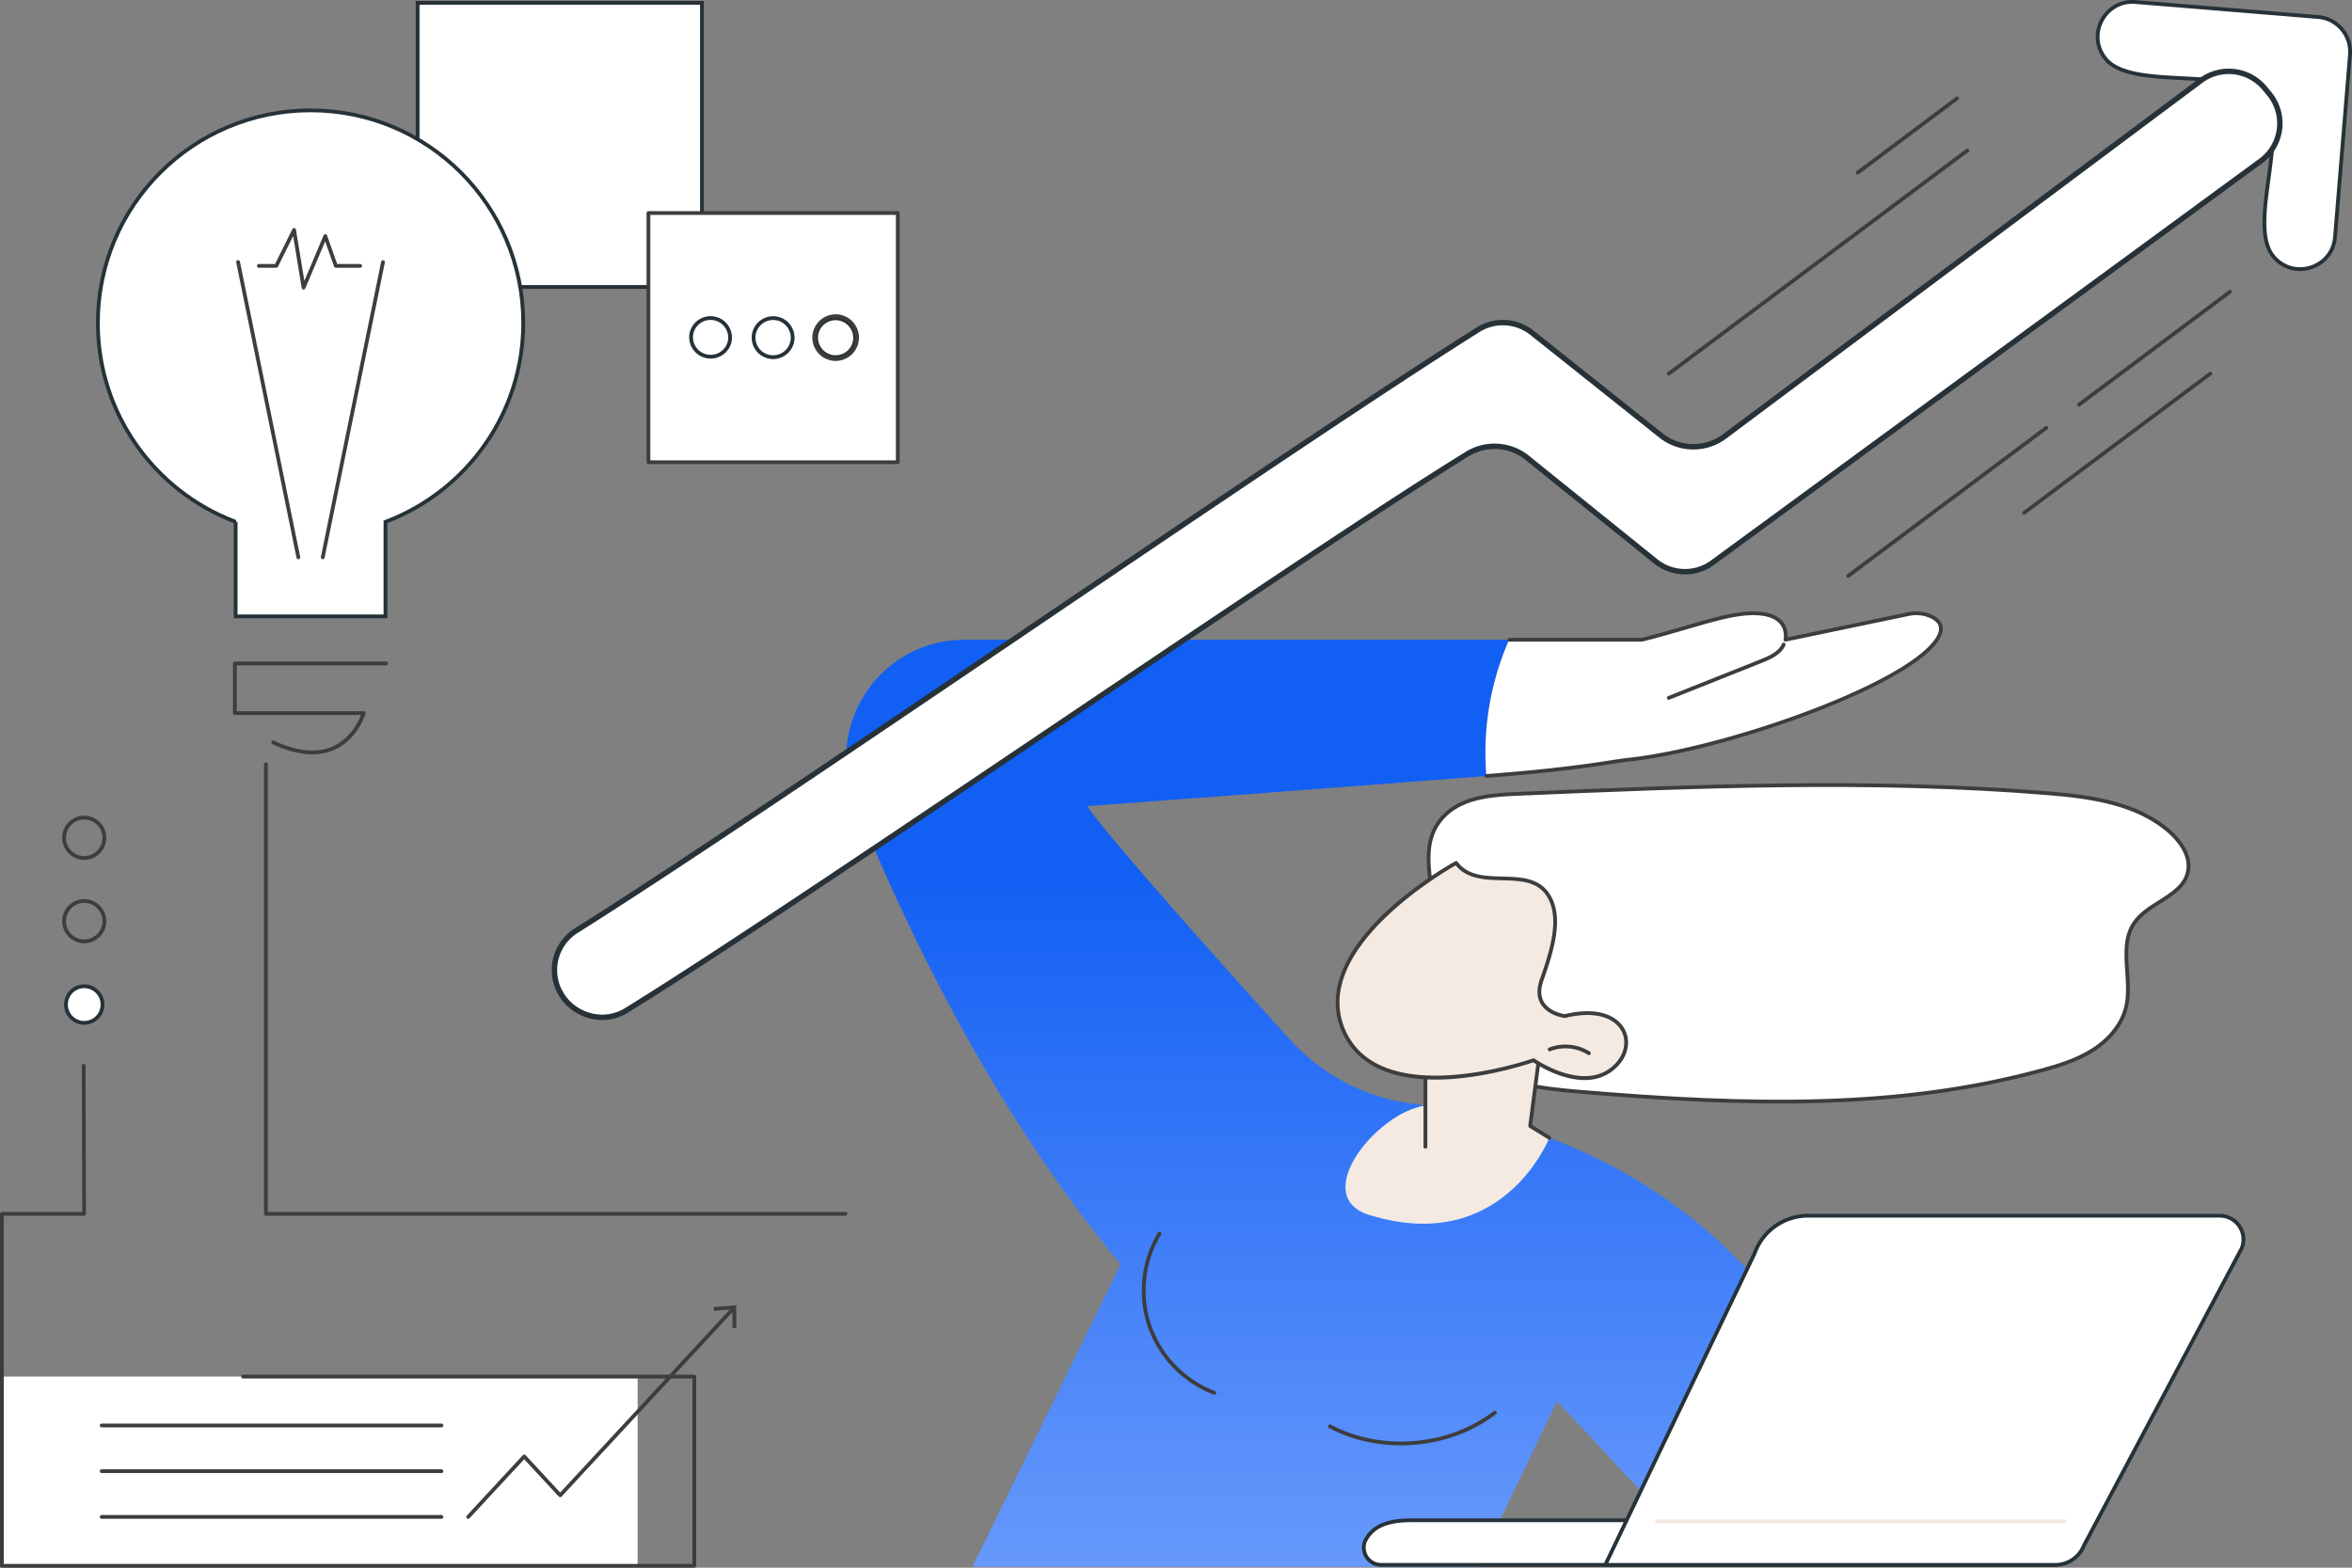 <svg width="435" height="290" fill="none" xmlns="http://www.w3.org/2000/svg"><rect width="100%" height="100%" fill="#808080" stroke="none"/><g clip-path="url(#a)"><path d="M183.83 149.524a.35.35 0 0 1-.001-.698l15.29-.108h.003a.35.35 0 0 1 .001.699l-15.29.107h-.003z" fill="#3D3D3D"/><path d="m207.266 233.87-27.407 55.965h93.432l14.683-30.66 21.097 22.664 43.702-.542s-13.832-35.835-40.908-56.759c-17.296-13.366-36.795-18.608-50.532-20.346-8.785-1.113-16.867-5.369-22.805-11.935-12.46-13.775-32.75-36.438-37.486-43.134 0 0 41.451-3.055 73.871-5.574-.726-8.572.726-17.342 4.206-25.207H178.384c-15.517 0-26.088 15.684-20.281 30.06 9.592 23.746 25.786 57.438 49.163 85.47v-.002z" fill="url(#b)"/><path d="M356.882 113.921c-1.197-.486-2.52-.577-3.791-.347l-22.872 4.768s1.127-4.941-6.063-4.888c-5.09.036-11.361 2.611-20.492 4.888h-24.547c-3.48 7.865-4.932 16.635-4.206 25.207 17.47-1.357 22.215-2.558 26.537-3.041 16.99-1.897 47.895-12.562 55.733-20.892 3.17-3.367 1.51-4.961-.299-5.697v.002z" fill="#fff"/><path d="M274.909 143.897a.35.35 0 0 1-.026-.697c12.766-.992 18.745-1.902 22.701-2.506 1.485-.226 2.657-.404 3.826-.535 17.173-1.918 47.763-12.543 55.517-20.784 1.294-1.374 1.85-2.529 1.652-3.432-.152-.699-.767-1.271-1.829-1.702-1.091-.444-2.336-.556-3.598-.328l-22.862 4.767a.347.347 0 0 1-.411-.419c.004-.014.332-1.556-.672-2.795-.894-1.106-2.555-1.667-4.937-1.667h-.111c-3.31.024-7.145 1.142-12.002 2.559-2.481.723-5.294 1.544-8.407 2.32a.394.394 0 0 1-.084.01h-24.548a.35.35 0 0 1 0-.698h24.505c3.084-.77 5.876-1.584 8.339-2.302 4.909-1.431 8.785-2.563 12.192-2.586h.115c2.609 0 4.455.651 5.487 1.934.831 1.034.908 2.205.869 2.862l22.394-4.668c1.403-.254 2.781-.125 3.994.366 1.287.523 2.044 1.263 2.25 2.2.249 1.141-.365 2.507-1.827 4.06-7.843 8.333-38.667 19.068-55.949 20.998-1.154.129-2.321.306-3.797.531-3.967.604-9.96 1.517-22.753 2.51h-.027l-.001.002z" fill="#3D3D3D"/><path d="M308.651 129.441a.348.348 0 0 1-.13-.673l17.11-6.816c1.641-.653 3.296-1.414 3.938-2.865a.35.35 0 0 1 .641.282c-.75 1.694-2.545 2.524-4.319 3.231l-17.11 6.816a.35.35 0 0 1-.13.025zM224.588 258.006a.381.381 0 0 1-.124-.022c-5.66-2.147-10.213-6.844-12.182-12.565-1.969-5.719-1.272-12.221 1.867-17.394a.35.35 0 1 1 .598.363c-3.033 4.997-3.707 11.28-1.804 16.804 1.902 5.526 6.304 10.065 11.77 12.139a.349.349 0 0 1-.123.675h-.002zM259.093 267.366c-4.624 0-9.232-1.054-13.285-3.208a.348.348 0 1 1 .328-.616c9.35 4.969 21.745 3.938 30.143-2.507a.35.35 0 0 1 .426.553c-4.968 3.813-11.301 5.778-17.611 5.778h-.001z" fill="#3D3D3D"/><path d="M280.799 146.843c32.611-1.385 65.322-2.77 97.855-.116 8.138.664 16.86 1.841 22.866 7.369 2.002 1.843 3.695 4.472 3.145 7.137-.945 4.585-7.274 5.634-9.925 9.493-2.992 4.356-.296 10.386-1.511 15.53-.788 3.339-3.229 6.107-6.12 7.96-2.89 1.852-6.216 2.893-9.53 3.792-27.742 7.524-57.049 6.353-85.693 3.922-6.897-.585-14.225-1.41-19.617-5.744-7.485-6.018-8.508-16.025-7.32-24.893.918-6.855-3.501-15.034 2.429-20.642 3.5-3.312 8.872-3.615 13.421-3.807v-.001z" fill="#fff"/><path d="M329.093 204.131c-11.709 0-24.015-.73-37.236-1.852-7.404-.628-14.488-1.547-19.806-5.821-8.076-6.492-8.507-17.294-7.448-25.211.306-2.288-.002-4.792-.3-7.215-.593-4.825-1.206-9.814 2.834-13.635 3.678-3.478 9.439-3.724 13.646-3.903 32.102-1.364 65.296-2.774 97.898-.115 7.946.648 16.937 1.813 23.075 7.46 1.209 1.114 3.951 4.073 3.251 7.466-.574 2.779-3.026 4.331-5.398 5.83-1.717 1.086-3.493 2.208-4.58 3.791-1.702 2.477-1.489 5.516-1.266 8.734.156 2.224.316 4.525-.193 6.677-.745 3.157-2.973 6.058-6.272 8.174-3.055 1.958-6.572 3.006-9.629 3.835-15.542 4.215-31.414 5.785-48.578 5.785h.002zm-48.295-57.288.015.349c-4.097.174-9.708.412-13.196 3.713-3.785 3.578-3.218 8.175-2.621 13.042.303 2.465.617 5.015.298 7.392-1.037 7.74-.629 18.286 7.193 24.576 5.164 4.152 12.136 5.05 19.427 5.67 32.529 2.76 59.529 3.15 85.572-3.913 3.006-.814 6.46-1.844 9.433-3.749 3.145-2.016 5.265-4.767 5.969-7.746.484-2.049.328-4.296.176-6.467-.222-3.197-.452-6.502 1.387-9.181 1.169-1.7 3.006-2.862 4.784-3.985 2.353-1.487 4.574-2.891 5.087-5.382.628-3.044-1.916-5.776-3.04-6.809-5.973-5.497-14.828-6.638-22.658-7.277-32.559-2.658-65.731-1.247-97.813.117l-.014-.348.001-.002z" fill="#3D3D3D"/><path d="m285.043 192.607-2.04 15.684 3.545 2.193s-8.566 21.923-33.302 14.266c-11.17-3.458 1.382-19.009 10.383-20.243v-8.065l21.416-3.835h-.002z" fill="#F4EAE2"/><path d="M263.628 212.483a.35.35 0 0 1-.349-.349v-15.69c0-.17.121-.314.287-.344l21.417-3.835a.348.348 0 0 1 .407.388l-2.01 15.461 3.353 2.074a.349.349 0 0 1-.368.593l-3.545-2.193a.347.347 0 0 1-.162-.343l1.979-15.21-20.659 3.701v15.398a.348.348 0 0 1-.348.349h-.002z" fill="#3D3D3D"/><path d="M269.312 159.63s-27.533 14.974-20.905 30.84c6.627 15.866 35.214 5.657 35.214 5.657s8.265 5.803 13.968 2.022c6.069-4.023 3.472-13.047-8.17-10.191 0 0-6.38-.762-4.292-6.683 2.088-5.92 3.607-11.463 1.421-15.349-3.545-6.298-13.044-.735-17.236-6.298v.002z" fill="#F4EAE2"/><path d="M293.057 199.791c-4.366 0-8.621-2.694-9.488-3.276-1.136.387-7.79 2.564-15.045 3.083-10.6.754-17.666-2.354-20.439-8.992-2.772-6.633.012-14.156 8.049-21.758 6.018-5.692 12.942-9.486 13.012-9.522a.346.346 0 0 1 .445.096c1.927 2.556 5.006 2.639 8.267 2.726 3.475.092 7.068.189 8.994 3.612 2.337 4.153.593 10.001-1.395 15.636-.571 1.618-.53 2.97.122 4.017 1.059 1.704 3.418 2.131 3.821 2.195 6.592-1.598 10.144.575 11.272 3.149 1.155 2.632-.034 5.793-2.891 7.687-1.48.981-3.11 1.349-4.725 1.349l.001-.002zm-9.436-4.012c.071 0 .141.022.201.063.081.055 8.137 5.621 13.575 2.017 2.568-1.703 3.654-4.51 2.638-6.825-1.019-2.322-4.32-4.26-10.532-2.735a.406.406 0 0 1-.125.008c-.124-.015-3.06-.389-4.39-2.528-.771-1.238-.834-2.791-.189-4.619 1.934-5.483 3.64-11.165 1.446-15.061-1.733-3.078-4.974-3.165-8.405-3.255-3.186-.086-6.478-.173-8.615-2.762-2.76 1.572-26.585 15.674-20.494 30.255 2.816 6.741 9.791 8.641 16.759 8.643 8.932 0 17.857-3.122 18.015-3.179a.318.318 0 0 1 .117-.021l-.001-.001z" fill="#3D3D3D"/><path d="M293.864 195.184a.345.345 0 0 1-.189-.055c-2.031-1.311-4.686-1.569-6.933-.674a.347.347 0 0 1-.453-.195.347.347 0 0 1 .195-.453c2.452-.978 5.352-.695 7.57.736a.349.349 0 0 1-.19.643v-.002z" fill="#3D3D3D"/><path d="M261.054 281.23h125.997l-1.468 3.985a6.575 6.575 0 0 1-6.159 4.269h-.351v.002H255.53c-.676 0-1.338-.175-1.874-.543a3.224 3.224 0 0 1-1.224-3.787c1.373-2.863 4.206-3.926 8.622-3.926z" fill="#fff" stroke="#263238" stroke-width=".7"/><path d="M334.388 224.892h76.144c1.455 0 2.817.722 3.635 1.926.816 1.2.982 2.727.447 4.076l-29.175 54.969-.008.017-.007.018a5.7 5.7 0 0 1-5.242 3.586H296.89l27.603-57.581.008-.017.007-.017a10.483 10.483 0 0 1 9.88-6.977z" fill="#fff" stroke="#263238" stroke-width=".7"/><path d="M381.908 281.769h-75.493a.35.35 0 0 1 0-.697h75.493a.35.35 0 0 1 0 .697z" fill="#F4EAE2"/><path d="M389.506 10.97c-3.717-4.38-.282-11.066 5.444-10.596l16.889 1.384 16.89 1.385a6.446 6.446 0 0 1 5.9 6.951l-2.77 33.762c-.469 5.724-7.629 8.024-11.346 3.643-1.224-1.442-1.678-3.553-1.708-6.08-.031-2.522.358-5.386.753-8.284.392-2.884.791-5.803.759-8.386-.031-2.578-.488-4.895-1.873-6.527-1.359-1.601-3.588-2.45-6.162-2.945-2.581-.497-5.585-.651-8.555-.804-2.984-.153-5.936-.305-8.46-.79-2.533-.489-4.562-1.3-5.761-2.714z" fill="#fff" stroke="#263238" stroke-width=".7"/><path d="M407.038 14.916a8.629 8.629 0 0 1 11.821 1.422l.828 1.003c3.152 3.823 2.44 9.508-1.556 12.436L316.73 104.085a8.627 8.627 0 0 1-10.515-.242c-7.907-6.374-15.845-12.776-23.752-19.151a9.63 9.63 0 0 0-11.089-.706c-15.93 9.798-46.879 30.652-77.812 51.494-30.943 20.849-61.87 41.687-77.778 51.471-4.101 2.522-9.587 1.045-12.045-3.124l-.001-.002-.008-.013-.003-.008a8.617 8.617 0 0 1 2.859-11.658l-.001-.001c17.795-11.163 50.607-33.378 83.405-55.584 32.808-22.213 65.603-44.417 83.378-55.567a8.632 8.632 0 0 1 9.96.558l23.861 19a9.629 9.629 0 0 0 11.761.18l88.088-65.816z" fill="#fff" stroke="#263238"/><path d="M129.822.524v52.56H77.236V.524h52.586z" fill="#fff" stroke="#263238" stroke-width=".7"/><path d="M166.043 39.41h-46.111V85.5h46.111V39.41z" fill="#fff"/><path d="M166.043 85.85h-46.111a.349.349 0 0 1-.349-.35V39.41c0-.194.157-.349.349-.349h46.111a.35.35 0 0 1 .349.349V85.5a.349.349 0 0 1-.349.348v.001zm-45.762-.7h45.413V39.758h-45.413V85.15z" fill="#3D3D3D"/><path d="M127.896 61.62a3.614 3.614 0 0 1 7.035 1.66 3.615 3.615 0 0 1-7.035-1.66zM140.875 59.53a3.613 3.613 0 1 1-.819 5.042 3.61 3.61 0 0 1 .819-5.042zM151.216 61.073a3.614 3.614 0 0 1 6.678 2.764 3.616 3.616 0 0 1-4.723 1.955 3.612 3.612 0 0 1-1.955-4.72z" fill="#fff" stroke="#263238" stroke-width=".7"/><path d="M154.555 66.766a4.317 4.317 0 0 1-4.313-4.312 4.317 4.317 0 0 1 4.313-4.311 4.319 4.319 0 0 1 4.314 4.312 4.319 4.319 0 0 1-4.314 4.311zm0-7.925a3.619 3.619 0 0 0-3.615 3.614 3.619 3.619 0 0 0 3.615 3.613 3.618 3.618 0 0 0 3.614-3.613 3.618 3.618 0 0 0-3.614-3.614z" fill="#3D3D3D"/><path d="M117.929 254.647H.349v35.004h117.58v-35.004z" fill="#fff"/><path d="M128.41 290H.349a.349.349 0 0 1-.349-.348v-65.109c0-.194.157-.349.349-.349h14.859l-.078-27.037a.349.349 0 1 1 .698-.001l.077 27.387a.35.35 0 0 1-.349.35H.7v64.41h127.363v-34.306H44.981a.349.349 0 1 1 0-.697h83.429c.194 0 .349.157.349.349v35.004a.35.35 0 0 1-.349.349V290z" fill="#3D3D3D"/><path d="M81.62 264.043H18.795a.349.349 0 0 1 0-.697h62.827a.349.349 0 1 1 0 .697zM81.62 272.499H18.795a.349.349 0 0 1 0-.697h62.827a.349.349 0 1 1 0 .697zM81.62 280.953H18.795a.349.349 0 0 1 0-.697h62.827a.349.349 0 1 1 0 .697zM86.596 280.953a.349.349 0 0 1-.257-.586l10.355-11.177a.36.36 0 0 1 .512 0l6.4 6.908 31.79-34.316a.348.348 0 1 1 .512.474l-32.046 34.593a.362.362 0 0 1-.513 0l-6.4-6.908-10.098 10.9a.348.348 0 0 1-.257.112h.002z" fill="#3D3D3D"/><path d="m136.176 245.66-.699.002-.007-3.444-3.435.258-.053-.697 4.186-.314.008 4.195zM343.59 32.284a.348.348 0 0 1-.209-.628l18.364-13.733a.348.348 0 1 1 .417.56l-18.364 13.732a.344.344 0 0 1-.209.07l.001-.001zM308.651 69.467a.348.348 0 0 1-.209-.628l55.2-41.281a.349.349 0 1 1 .417.56l-55.2 41.28a.349.349 0 0 1-.21.07l.002-.001zM341.85 106.868a.348.348 0 0 1-.209-.628l36.61-27.379a.347.347 0 0 1 .488.071.348.348 0 0 1-.071.489l-36.61 27.378a.342.342 0 0 1-.209.07l.001-.001zM384.505 75.212a.348.348 0 0 1-.21-.627l27.922-20.883a.347.347 0 0 1 .488.072.348.348 0 0 1-.071.488l-27.922 20.881a.344.344 0 0 1-.209.07l.002-.001zM374.374 95.203a.348.348 0 0 1-.21-.627l34.413-25.736a.347.347 0 0 1 .488.07.348.348 0 0 1-.071.489l-34.413 25.736a.344.344 0 0 1-.209.07l.002-.002z" fill="#3D3D3D"/><path d="m43.58 96.534-.225-.086c-14.768-5.663-25.256-19.96-25.256-36.713 0-21.715 17.611-39.318 39.337-39.319 21.725 0 39.337 17.604 39.337 39.319 0 16.752-10.488 31.05-25.255 36.713l-.225.086v17.485H43.579V96.534z" fill="#fff" stroke="#263238" stroke-width=".7"/><path d="M57.737 139.537c-2.213 0-4.67-.627-7.344-1.881a.349.349 0 1 1 .297-.632c4.293 2.011 7.966 2.352 10.919 1.013 3.243-1.473 4.708-4.613 5.155-5.777H43.438a.349.349 0 0 1-.35-.348v-9.188c0-.194.158-.349.35-.349h27.997a.349.349 0 0 1 0 .697H43.788v8.491h23.47c.109 0 .212.051.279.14a.345.345 0 0 1 .057.305c-.056.192-1.39 4.707-5.687 6.662-1.273.579-2.666.869-4.167.869l-.003-.002zM55.18 103.447a.35.35 0 0 1-.342-.279L43.69 48.547a.349.349 0 1 1 .684-.14l11.148 54.622a.35.35 0 0 1-.343.42v-.002zM59.691 103.447a.35.35 0 0 1-.343-.42l11.148-54.621a.35.35 0 0 1 .685.14l-11.147 54.621a.35.35 0 0 1-.343.279v.001zM56.14 53.555c-.013 0-.026 0-.04-.004a.348.348 0 0 1-.303-.29l-1.576-9.6-2.816 5.675a.349.349 0 0 1-.312.194h-3.214a.349.349 0 1 1 0-.698h2.997l3.202-6.451a.35.35 0 0 1 .658.098l1.556 9.477 3.554-8.409a.345.345 0 0 1 .333-.212.349.349 0 0 1 .319.233l1.86 5.266h4.23a.349.349 0 1 1 0 .697h-4.476a.35.35 0 0 1-.33-.233l-1.643-4.648-3.675 8.692a.35.35 0 0 1-.322.213h-.001zM156.359 224.891H49.176a.349.349 0 0 1-.349-.349v-83.155a.349.349 0 1 1 .698 0v82.807h106.834a.348.348 0 1 1 0 .697zM15.579 159.061a4.085 4.085 0 0 1-4.078-4.082 4.085 4.085 0 0 1 4.078-4.083 4.085 4.085 0 0 1 4.078 4.083c0 2.25-1.83 4.082-4.078 4.082zm0-7.467a3.385 3.385 0 0 0-3.379 3.383 3.385 3.385 0 0 0 3.379 3.383 3.385 3.385 0 0 0 3.378-3.383 3.385 3.385 0 0 0-3.378-3.383zM15.579 174.486a4.085 4.085 0 0 1-4.078-4.082c0-2.25 1.83-4.082 4.078-4.082a4.085 4.085 0 0 1 4.078 4.082c0 2.25-1.83 4.082-4.078 4.082zm0-7.467a3.385 3.385 0 0 0-3.379 3.383 3.385 3.385 0 0 0 3.379 3.384 3.385 3.385 0 0 0 3.378-3.384 3.385 3.385 0 0 0-3.378-3.383z" fill="#3D3D3D"/><path d="M15.578 182.444a3.383 3.383 0 0 1 3.38 3.384 3.382 3.382 0 0 1-3.38 3.383 3.38 3.38 0 0 1-3.379-3.383 3.382 3.382 0 0 1 3.38-3.384z" fill="#fff" stroke="#263238" stroke-width=".7"/></g><defs><linearGradient id="b" x1="254.63" y1="118.342" x2="254.63" y2="289.835" gradientUnits="userSpaceOnUse"><stop offset=".245" stop-color="#125FF4"/><stop offset="1" stop-color="#6799FB"/></linearGradient><clipPath id="a"><path fill="#fff" d="M0 0h435v290H0z"/></clipPath></defs></svg>